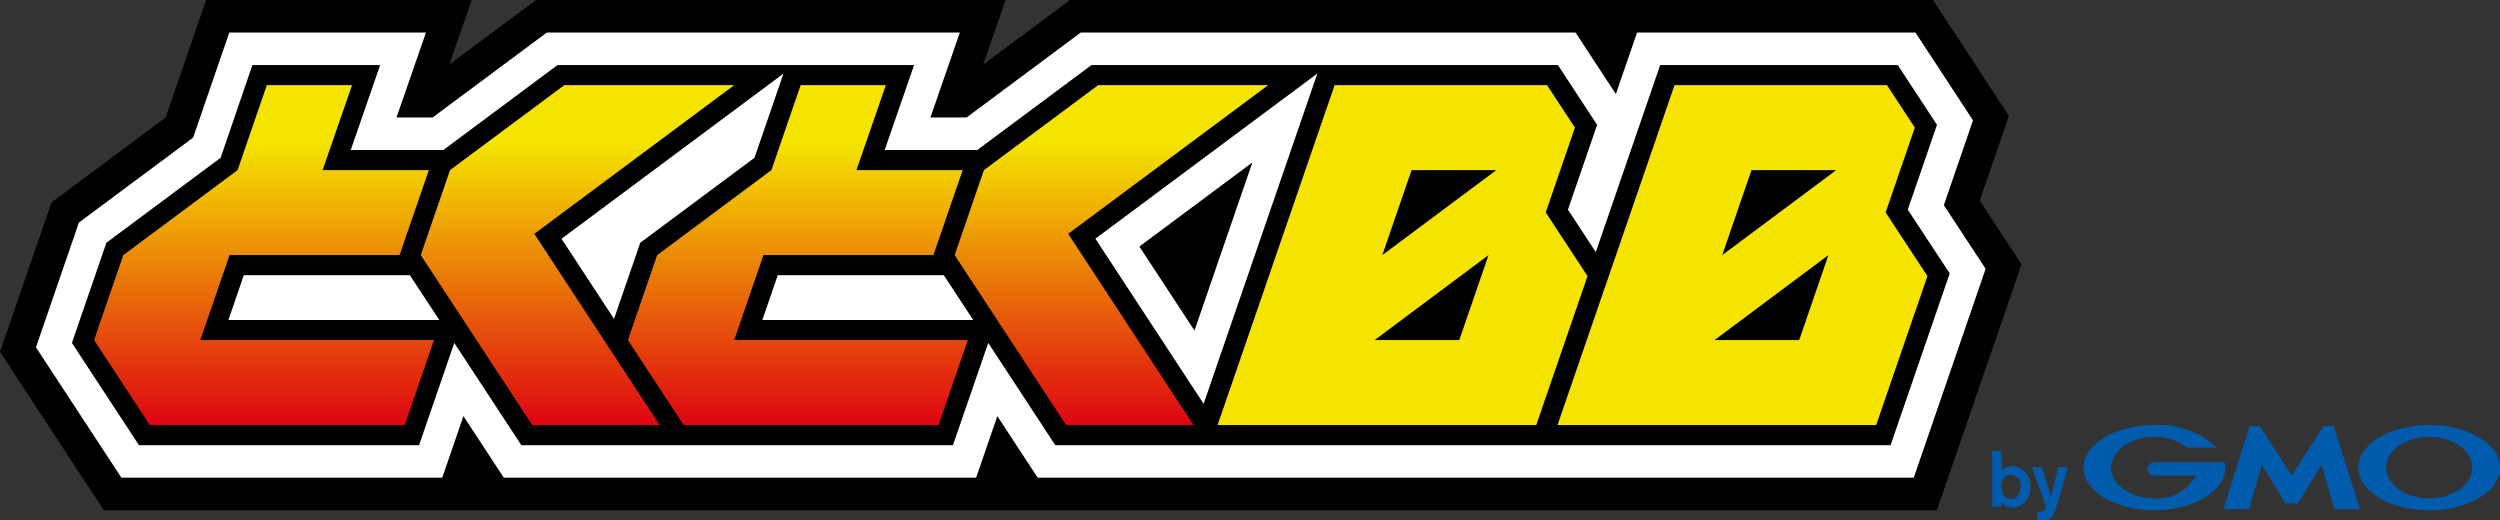 <svg xmlns="http://www.w3.org/2000/svg" viewBox="0 0 169.962 35.368" width="169.962" height="35.368"><rect x="0" y="0" width="169.962" height="35.368" fill="#333333" stroke="none"/><linearGradient id="a" gradientUnits="objectBoundingBox" x1=".5" x2=".5" y1="1"><stop offset=".25" stop-color="#de0012"/><stop offset=".75" stop-color="#f4e400"/></linearGradient><g transform="translate(-704 -560.474)"><path d="m841.361 593.564c-.011.353-.165.827-.637.827a.618.618 0 0 1-.614-.507 1.115 1.115 0 0 1-.042-.344c0-.57.342-.792.63-.792a.707.707 0 0 1 .663.816zm-1.92-2.417v3.775h.637v-.28a.958.958 0 0 0 .732.36 1.3 1.3 0 0 0 1.214-1.429 1.287 1.287 0 0 0-1.171-1.406 1.121 1.121 0 0 0-.775.3v-1.325zm5.149 1.1-.678 2.333-.15.5c-.182.562-.379.76-.877.76a2.005 2.005 0 0 1-.385-.033v-.561a.863.863 0 0 0 .171.017.513.513 0 0 0 .29-.073.361.361 0 0 0 .149-.218l-.968-2.727h.689l.594 2 .508-2zm15.212 2.458h.384a.076.076 0 0 0 .054-.03l1.589-2.6.865 2.978a.047.047 0 0 0 .045.034h1.668a.025.025 0 0 0 .024-.034l-1.759-5.57a.052.052 0 0 0-.046-.033h-.626a.069.069 0 0 0-.055.029l-2.145 3.321-2.143-3.323a.07.07 0 0 0-.055-.029h-.627a.053.053 0 0 0-.046.033l-1.759 5.57a.025.025 0 0 0 .025.034h1.668a.049.049 0 0 0 .045-.034l.865-2.978 1.588 2.6a.075.075 0 0 0 .054.03zm-4.555-2.774a.034.034 0 0 0-.033-.029h-4.754a.455.455 0 1 0 0 .91h2.825a2.939 2.939 0 0 1-2.825 1.543c-1.615 0-2.925-.936-2.925-2.089s1.31-2.089 2.925-2.089a3.492 3.492 0 0 1 2.21.722h.005a.04.04 0 0 0 .021.005h1.942a.034.034 0 0 0 .035-.034.052.052 0 0 0-.008-.024 5.873 5.873 0 0 0-4.2-1.476c-2.661 0-4.819 1.3-4.819 2.9s2.158 2.894 4.819 2.894 4.821-1.294 4.821-2.894a1.691 1.691 0 0 0-.039-.339zm13.9-2.561c-2.66 0-4.818 1.3-4.818 2.9s2.158 2.894 4.818 2.894 4.82-1.294 4.82-2.894-2.167-2.9-4.825-2.9zm0 4.984c-1.615 0-2.925-.936-2.925-2.089s1.31-2.089 2.925-2.089 2.926.935 2.926 2.089-1.315 2.089-2.931 2.089z" fill="#005bac"/><path d="m838.592 574.115 1.984-5.763-5.164-7.877h-58.67l-5.9 4.389 1.522-4.389h-31.919l-5.9 4.388 1.522-4.388h-18.053l-2.752 7.988-7.762 5.777-3.5 10.153 7.058 10.766h124.621l5.754-16.715z"/><path d="m774.546 592.947-2.742-4.183-1.441 4.183h-32.113l-2.743-4.183-1.44 4.183h-21.815l-5.808-8.86 2.92-8.481 7.766-5.777 2.46-7.144h13.37l-2.005 5.777h2.455l7.768-5.777h28.077l-2 5.777h2.456l7.767-5.777h33.635l2.742 4.184 1.441-4.184h18.926l3.914 5.973-1.984 5.763 2.842 4.329-4.888 14.2zm10.661-10 3.935-11.429-7.681 5.716z" fill="#fff"/><path d="m833.7 574.727 1.985-5.764-2.666-4.067h-16.151l-4.378 12.716-1.894-2.885 1.984-5.764-2.665-4.067h-31.709l-7.767 5.777h-6.294l2-5.777h-24.24l-7.767 5.777h-6.293l2-5.777h-8.685l-2.16 6.304-7.767 5.777-2.344 6.81 4.559 6.954h19.042l2.394-6.954 4.56 6.954h29.342l2.4-6.954 4.559 6.954h56.785l4.021-11.68zm-114.171 7.5 1.048-3.045h11.287l2 3.045zm36.3 0 1.048-3.045h11.287l2 3.045zm30 5.7-7.359-11.227 15.091-11.229zm-30.535-16.727-7.766 5.777-1.783 5.176-3.571-5.447 15.09-11.228z"/><path d="m809.086 574.916 1.985-5.765-1.894-2.889h-14.443l-7.957 23.109h21.665l3.486-10.126zm-5.877 8.677h-5.755l7.745-5.778zm-5.232-5.777 1.989-5.777h5.761zm34.218-2.9 1.985-5.765-1.894-2.889h-14.443l-7.957 23.109h21.664l3.486-10.126zm-5.877 8.677h-5.755l7.744-5.778zm-5.232-5.777 1.989-5.777h5.761z" fill="#f4e400"/><path d="m717.618 583.593h15.887l-1.989 5.777h-17.332l-3.788-5.777 1.989-5.777 7.767-5.777 1.989-5.778h5.792l-2 5.778h7.222l-1.99 5.777h-11.558zm38.285-5.777h11.555l1.989-5.777h-7.222l2-5.778h-5.792l-1.989 5.778-7.766 5.777-1.989 5.777 3.787 5.777h17.332l1.989-5.777h-15.883zm-1.987-11.554h-11.554l-7.767 5.777-1.989 5.778 7.575 11.554h8.666l-8.521-13zm36.3 0h-11.558l-7.767 5.777-1.989 5.778 7.576 11.554h8.666l-8.522-13z" fill="url(#a)"/></g></svg>